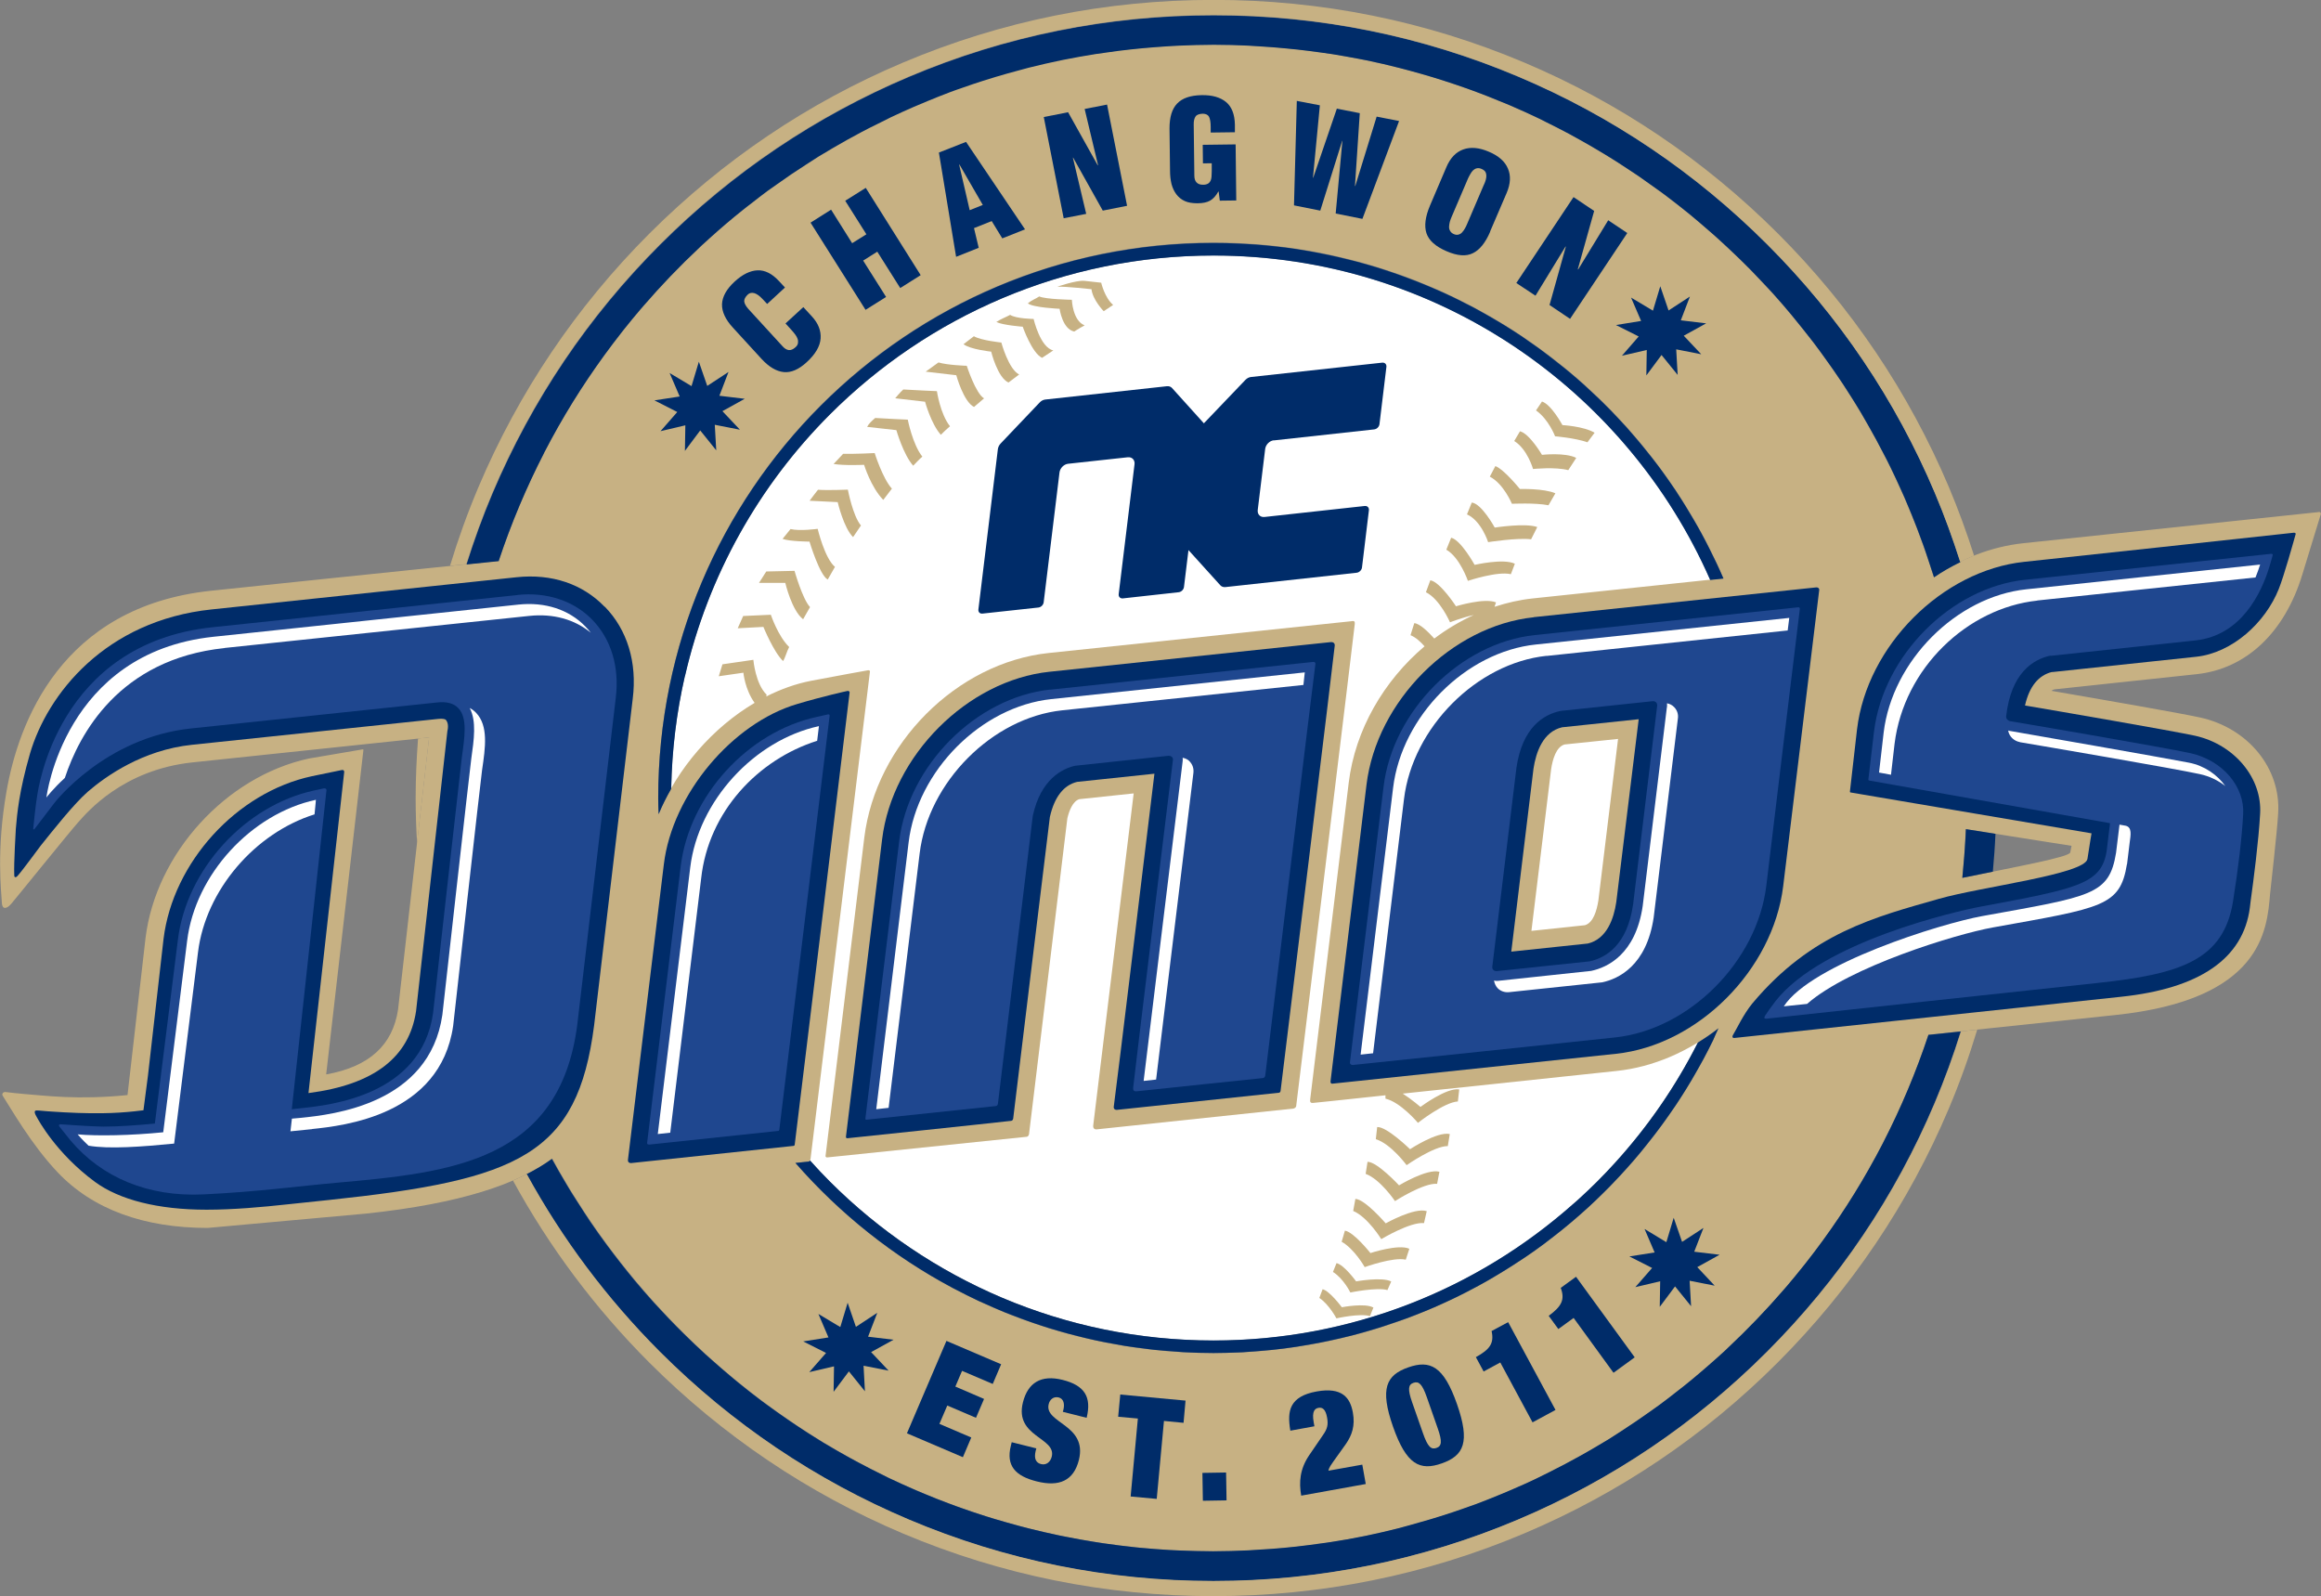 <?xml version="1.0" encoding="UTF-8"?><svg id="Layer_1" xmlns="http://www.w3.org/2000/svg" viewBox="0 0 221.52 152.32"><rect x="0" y="0" width="221.52" height="152.32" fill="#808080" stroke="none"/><defs><style>.cls-1{fill:#fff;}.cls-2{fill:#c7b183;}.cls-3{fill:#1f478f;}.cls-4{fill:#002c69;}</style></defs><path class="cls-1" d="m167.6,76.16c0,28.59-23.18,51.78-51.77,51.78s-51.78-23.18-51.78-51.78,23.18-51.78,51.78-51.78,51.77,23.18,51.77,51.78"/><path class="cls-2" d="m140.11,55.43s2.82-.94,4.09-.63l.38-1c-1.09-.53-3.84.11-3.84.11,0,0-1.31-2.38-2.24-2.59l-.46,1.14c1.3.75,2.06,2.98,2.06,2.98"/><path class="cls-2" d="m129.43,122.29s-1.15-1.59-1.87-1.74l-.34.84c1.01.63,1.66,1.96,1.66,1.96,0,0,2.54-.52,3.54-.23l.36-.82c-.86-.46-3.35-.01-3.35-.01"/><path class="cls-2" d="m134.58,109.68s-2.22-2.17-3.14-2.12l-.13,1.16c1.44.44,2.94,2.48,2.94,2.48,0,0,2.63-1.84,3.93-1.82l.19-1.15c-1.19-.27-3.8,1.45-3.8,1.45"/><path class="cls-2" d="m142.03,51.74s2.81-.44,4.1-.27l.59-1.17c-1.14-.41-4.06.05-4.06.05,0,0-1.24-2.28-2.19-2.39l-.46,1.13c1.37.61,2.02,2.65,2.02,2.65"/><path class="cls-2" d="m144.3,48.08s2.22-.11,3.49.14l.66-1.14c-1.1-.48-3.39-.41-3.39-.41,0,0-1.48-1.85-2.34-2.19l-.53,1.01c1.32.68,2.11,2.59,2.11,2.59"/><path class="cls-2" d="m146.32,44.76s2.12-.22,3.36.11l.76-1.17c-1.06-.54-3.27-.29-3.27-.29,0,0-1.18-2.02-2.1-2.25l-.55.93c1.26.77,1.8,2.68,1.8,2.68"/><path class="cls-2" d="m148.43,41.64s1.87.15,3.08.57l.68-.91c-1.02-.62-3.07-.73-3.07-.73,0,0-1.05-1.96-1.95-2.25l-.57.85c1.21.85,1.82,2.47,1.82,2.47"/><path class="cls-2" d="m128.06,124.75s-1.16-1.56-1.83-1.71l-.31.83c.94.63,1.63,1.95,1.63,1.95,0,0,2.26-.51,3.2-.21l.33-.82c-.79-.46-3.02-.03-3.02-.03"/><path class="cls-2" d="m130.79,119.58s-1.59-2.01-2.43-2.13l-.31,1.06c1.22.68,2.2,2.42,2.2,2.42,0,0,2.73-.99,3.92-.71l.34-1.04c-1.02-.48-3.72.41-3.72.41"/><path class="cls-2" d="m132.26,116.76s-1.98-2.31-2.9-2.34l-.21,1.15c1.39.58,2.68,2.69,2.68,2.69,0,0,2.78-1.67,4.08-1.53l.26-1.14c-1.15-.39-3.91,1.16-3.91,1.16"/><path class="cls-2" d="m133.53,113.13s-2.09-2.26-3.01-2.25l-.18,1.15c1.41.52,2.8,2.6,2.8,2.6,0,0,2.71-1.75,4.02-1.65l.22-1.15c-1.17-.33-3.86,1.3-3.86,1.3"/><path class="cls-2" d="m92.96,38.84l.96-.82c-.8-.46-1.65-3.11-1.65-3.11,0,0-1.86-.06-2.7-.32l-1.22.88,2.92.34s.68,2.52,1.69,3.03"/><path class="cls-2" d="m96.26,36.5l1.01-.76c-1.02-.51-1.7-3.05-1.7-3.05,0,0-1.91-.19-2.62-.6l-.99.76c.65.5,2.64.71,2.64.71,0,0,.61,2.5,1.66,2.95"/><path class="cls-2" d="m89.79,41.5c.26-.26.57-.56.88-.82-.93-1.16-1.25-3.35-1.25-3.35,0,0-2.17-.09-3.21-.16-.32.29-.77.84-.77.84l2.85.33s.57,2.1,1.5,3.15"/><path class="cls-2" d="m87.16,44.44c.26-.26.56-.6.87-.86-.93-1.16-1.39-3.53-1.39-3.53,0,0-2.08-.09-3.11-.16-.33.29-.61.53-.77.85l2.79.31s.67,2.35,1.61,3.4"/><path class="cls-2" d="m99.46,34.15l1.07-.71c-1.25-.26-1.88-3-1.88-3,0,0-1.68-.02-2.24-.39-.43.23-.88.39-1.32.68.64.31,2.52.45,2.52.45,0,0,.89,2.54,1.85,2.97"/><path class="cls-2" d="m85.13,46.64c-.88-.95-1.65-3.4-1.65-3.4,0,0-1.97.1-3.01.07l-.91.97c1.03.17,2.91.08,2.91.08,0,0,.64,2.12,1.83,3.35l.82-1.07Z"/><path class="cls-2" d="m102.53,31.64c.28-.2.99-.59.99-.59-1.15-.44-1.22-2.44-1.22-2.44,0,0-2.52-.04-3.11-.32-.36.24-.74.36-1.09.66.48.41,3.03.52,3.03.52,0,0,.26,1.93,1.39,2.17"/><path class="cls-2" d="m78.07,46.74c-.3.4-.52.65-.8,1.05l2.68.13s.57,2.46,1.47,3.34l.75-1.11c-.77-.9-1.25-3.42-1.25-3.42,0,0-1.94.08-2.85.01"/><path class="cls-2" d="m78.04,50.47s-1.7.24-2.59.02l-.76.94c.7.25,2.57.26,2.57.26,0,0,.97,3.22,1.74,3.62l.69-1.21c-.98-.81-1.65-3.63-1.65-3.63"/><path class="cls-2" d="m73.14,54.53l-.7,1.1h2.51s.61,2.63,1.7,3.47l.66-1.16c-.72-.77-1.48-3.46-1.48-3.46l-2.69.06Z"/><path class="cls-2" d="m70.93,58.79l-.52,1.17,2.45-.13s.98,2.41,1.88,3.26c.24-.4.36-.95.58-1.34-1.07-1.04-1.75-3.08-1.75-3.08l-2.64.12Z"/><path class="cls-2" d="m104.17,27.59c.12,1.04,1.17,2.11,1.17,2.11l.9-.6c-.81-.68-1.14-2.12-1.14-2.12l-1.63-.18c-.82-.05-2.55.56-2.55.56.81-.03,3.25.24,3.25.24"/><path class="cls-2" d="m221.3,48.87c-.26.03-28.17,2.97-28.17,2.97-3.07.32-6,1.49-8.57,3.24-9.01-29.41-36.37-50.81-68.74-50.81S57.08,24.92,47.6,53.53c-7.78.79-27.46,2.85-27.46,2.85-14.33,1.51-18.39,12.65-19.52,19.16-.98,5.58-.5,9.52-.44,10.63,0,.19.08.42.2.46.17.05.4-.03.69-.37.32-.36,5.66-6.98,6.45-7.85.79-.87,4.2-4.95,10.86-5.65l22.57-2.38c-.05.48-2.96,25.98-2.96,25.98-.51,3.36-2.72,5.44-6.86,6.18,0,0,3.55-30.87,3.55-30.92.02-.05,0-.12-.08-.1-.09.02-5.11.87-5.11.87-7.91,1.7-14.62,9.07-15.6,17.13l-1.72,14.99c-4.76.48-7.87.05-9.83-.1-.66-.05-1.28-.13-1.81-.19-.22-.03-.39.18-.27.36.81,1.25,2.73,4.65,5.22,7.28,3.36,3.56,8.26,5.33,14.34,5.33l15.13-1.37c9.04-.96,14.45-2.82,17.76-5.24,12.2,22.32,35.89,37.47,63.11,37.47,31.81,0,58.77-20.67,68.24-49.3,9.15-.96,17.84-1.88,17.84-1.88,13.94-1.47,14.47-8.04,14.76-11.57.03-.33.69-6.07.77-7.69.27-4.27-2.86-8.12-7.43-9.13-1.85-.41-9.38-1.72-14.21-2.55.12-.09.23-.13.29-.14l13.57-1.45c4.72-.5,8.4-3.96,10.09-9.52l1.76-5.75s.04-.24-.22-.21m-105.48,80.27c-15.92,0-30.19-7.03-39.9-18.15.58-.06,1.02-.11,1.24-.13.12-.01.2-.1.22-.27.45-3.69,5.66-46.41,5.67-46.5,0-.09-.1-.13-.19-.11-.08.01-2.84.51-5.41,1-1.47.28-2.91.8-4.3,1.5.02-.06.03-.12.04-.17-1.07-1.02-1.27-3.33-1.27-3.33l-2.95.43-.35,1.14,2.35-.34s.14,1.59,1.07,2.88c-3.98,2.35-7.37,6.22-9.16,10.59-.02-.51-.04-1.02-.04-1.53,0-29.27,23.72-52.98,52.99-52.99,21.82,0,40.56,13.2,48.68,32.04-8.25.87-18.19,1.92-18.19,1.92-1.25.13-2.47.41-3.66.8l.14-.42c-1.11-.46-3.82.37-3.82.37,0,0-1.52-2.34-2.45-2.48l-.42,1.14c1.34.66,2.3,2.87,2.3,2.87,0,0,1.12-.44,2.27-.7-1.33.61-2.59,1.36-3.77,2.25-.59-.65-1.37-1.42-1.91-1.47l-.36,1.15c.49.2.94.61,1.34,1.06-3.87,3.27-6.63,7.96-7.24,13.04,0,0-3.64,29.94-3.67,30.16-.02.22-.04.4.26.38.09,0,2.99-.31,6.92-.73v.32c1.45.34,3.1,2.31,3.1,2.31,0,0,2.5-1.97,3.81-2.04l.13-1.15c-1.2-.2-3.7,1.67-3.7,1.67,0,0-.82-.71-1.69-1.27,8.54-.9,20.39-2.16,20.39-2.16,3.54-.37,6.91-1.87,9.74-4.09-.21.43-.38.82-.52,1.16-8.59,17.67-26.71,29.85-47.68,29.85m38.62-58.62l-1.88,15.43c-.15.95-.48,2.13-1.29,2.36l-5.1.54,1.88-15.42c.14-.96.49-2.14,1.28-2.37l5.11-.53Zm43.28,10.21l-.12.63c-.09.46-5.2,1.37-10.31,2.43.16-1.54.27-3.09.33-4.65,5.24.83,10.09,1.59,10.09,1.59"/><path class="cls-2" d="m129.04,59.28c-.22.02-28.95,3.04-28.95,3.04-8.78.93-16.5,8.67-17.6,17.62,0,0-3.69,30.32-3.7,30.39,0,.07.06.14.16.13.08,0,17.02-1.76,19.04-1.97.13-.01.2-.15.22-.24.01-.09,3.66-30.15,3.66-30.15.17-.72.51-1.63,1.14-1.83l5.19-.55s-3.8,31.22-3.86,31.68c-.03.25.09.41.35.38,2.74-.29,18.66-1.97,18.74-1.98.08,0,.27-.1.28-.24.42-3.36,5.58-45.75,5.59-45.99.03-.25-.04-.33-.28-.3"/><path class="cls-4" d="m57.7,57.9c-2.09-2.16-5.02-3.17-8.41-2.81l-29.08,3.07c-10.15,1.06-15.69,8.08-17.35,13.77-1.03,3.56-1.23,5.73-1.35,7.18,0,0-.2,3.32-.15,4.35,0,.15,0,.21.08.25.05.02.12,0,.22-.1.54-.6,1.9-2.49,2.23-2.91,1.11-1.38,3.16-3.99,4.51-5.16,1.69-1.45,5.21-3.97,9.93-4.46l23.49-2.47c.42-.05.69.03.72.08.36.37.16,1.07.16,1.07l-2.99,26.73c-.65,4.39-3.98,7.02-10.27,7.83,0,0,3.4-30.51,3.41-30.63.01-.15-.07-.23-.23-.2-.16.03-2.86.59-2.86.59-7.18,1.54-13.25,8.22-14.15,15.51l-1.49,13.07-.43,3.3-.85.1c-1.72.18-3.91.31-8.27,0-.76-.05-1.14-.14-1.23-.03-.06.11-.03.25.19.62.09.16,1.81,3.41,5.54,6.15,2.32,1.7,5.99,2.65,10.64,2.65,2.55,0,5.25-.24,7.81-.52l3.9-.41c18.16-1.92,23.69-4.33,25.28-16.64l3.69-31.21c.43-3.45-.52-6.57-2.67-8.77"/><path class="cls-3" d="m49.38,56.79l-29.09,3.07c-14.83,1.56-16.66,15.57-16.75,16.14-.11.57-.35,2.83-.36,3-.03.16.03.23.16.06.13-.18,1.83-2.4,1.83-2.4.04-.06,4.84-6.28,13.07-7.14l23.49-2.48c.89-.1,1.58.08,2.02.55.88.92.6,2.75.33,4.68-.07.47-2.75,24.44-2.75,24.44-1.13,7.85-9.81,8.76-12.66,9.06l-.82.09s3.3-30.33,3.31-30.46c0-.13-.12-.18-.25-.16-.12.03-.93.2-.93.2-6.6,1.43-12.18,7.55-13,14.24l-2.2,17.55c-1.61.15-3.4.29-4.92.29-.92,0-3.81-.2-4.03-.22-.21-.02-.26.09-.14.24.13.15,1.04,1.3,1.04,1.3,3,3.56,7.44,5.4,12.68,5.15,5.23-.25,9.06-.79,12.81-1.12,10.9-.97,21.18-2.06,22.87-15.03l3.68-31.24c.36-2.95-.44-5.61-2.25-7.46-1.74-1.79-4.33-2.66-7.13-2.36"/><path class="cls-4" d="m195.87,64.14l13.73-1.46c3.45-.37,6.6-3.24,7.89-6.47.5-1.25,1.4-4.48,1.61-5.23.02-.1-.05-.14-.17-.14-.12.03-25.74,2.78-25.74,2.78-7.82.83-14.99,7.99-15.95,15.97,0,0-.67,5.89-.68,5.95,0,.06.02.09.06.09.03,0,23,3.9,23,3.9,0,0-.17.96-.39,2.44-.23,1.47-10.16,2.66-14.17,3.81-6.07,1.73-12.16,3.24-17.81,9.98-.86,1.04-1.52,2.49-1.87,3.05-.07.12-.03.27.15.25.19-.01,36.89-3.93,36.89-3.93,7.53-.79,11.68-3.65,12.31-8.5l.07-.59c.28-2.02.77-5.8.91-8.37.21-3.41-2.45-6.61-6.19-7.45-2.26-.49-13.02-2.34-16.25-2.89.41-1.81,1.29-2.89,2.58-3.2"/><path class="cls-3" d="m195.72,62.59l13.81-1.47c4.42-.47,6.31-4.58,7.05-6.98,0,0,.32-1.06.33-1.16.02-.1-.05-.14-.2-.12-.14.01-23.42,2.47-23.42,2.47-7.08.74-13.54,7.23-14.43,14.48,0,0-.53,4.53-.54,4.58,0,.05.02.09.07.1.05,0,22.99,4.07,22.99,4.07,0,.14-.03.33-.05.45l-.27,2.23c-.51,3.13-2.75,3.56-12.05,5.29-2.19.41-15.07,3.32-19.55,9.01-.48.63-.82,1.11-1,1.4-.12.2-.07.29.13.28,2.39-.27,28.04-3.03,31.52-3.4,8.1-.85,12.11-2.23,13.01-7.78.51-3.2.84-6,.97-8.32.16-2.66-1.98-5.15-4.99-5.83-2.59-.57-17.1-3.05-17.24-3.06-.13-.02-.41-.17-.39-.46.46-4.11,2.53-5.43,4.22-5.8"/><path class="cls-1" d="m194.43,57.31l20.84-2.2c.18-.44.33-.87.44-1.23l-22.31,2.36c-6.69.7-12.8,6.84-13.62,13.67l-.44,3.82,1.14.21.34-2.95c.89-7.22,6.94-12.96,13.62-13.67"/><path class="cls-1" d="m192.77,70.83c1.51.25,14.79,2.52,17.19,3.05.93.2,1.76.61,2.43,1.14-.76-1.07-1.98-1.94-3.46-2.23-2.53-.49-15.69-2.79-17.2-3.05-.03,0-.06-.01-.07-.02.1.59.59,1.01,1.11,1.1"/><path class="cls-1" d="m203.01,82.47l.25-2.06c.09-.69.26-1.48-.41-1.61l-.56-.1c-.02.21-.33,2.69-.33,2.69-.66,4.05-2.33,4.15-12.78,6.04-4,.73-16.31,4.57-18.93,8.61.75-.08,1.49-.15,2.22-.23,4.03-3.54,14.18-6.66,17.75-7.3,10.46-1.88,12.12-2,12.78-6.04"/><path class="cls-4" d="m76.08,67.19c-6.17,1.82-11.91,8.59-12.72,15.29,0,0-3.41,27.99-3.43,28.23,0,.24.15.29.3.29.14-.02,14.19-1.5,15.51-1.64.06-.01.1-.05.11-.12.31-2.47,5.24-43.06,5.24-43.16,0-.07-.08-.17-.2-.14-.11.02-2.36.52-4.81,1.25"/><path class="cls-3" d="m77.96,68.42c-6.59,1.42-12.17,7.54-12.99,14.24,0,0-3.18,26.19-3.2,26.34-.04.16.01.25.25.23.22-.03,11.15-1.19,12.26-1.3.06-.01.09-.05.1-.11.27-2.17,4.8-39.43,4.8-39.51.02-.08-.04-.15-.15-.13-.1.03-1.08.24-1.08.24"/><path class="cls-1" d="m77.99,70.71l.17-1.41c-6.18,1.34-11.51,7.15-12.28,13.47l-3.1,25.46,1.19-.13,2.95-24.27c.7-6.38,5.43-11.35,11.07-13.13"/><path class="cls-4" d="m100.16,64.11c-7.83.83-14.99,8-15.97,15.99,0,0-3.44,28.29-3.45,28.37-.01.1.03.17.14.16.11-.01,13.93-1.46,15.62-1.66.12,0,.18-.12.2-.21,0-.08,3.5-28.78,3.5-28.78.43-1.92,1.32-3.05,2.6-3.36l7.38-.78s-3.8,31.43-3.87,31.7c-.06.26.07.4.31.38,2.34-.25,15.33-1.62,15.42-1.63.09,0,.17-.07.18-.18.36-2.85,5.17-42.25,5.17-42.5.02-.27-.21-.35-.38-.33-.17.02-26.84,2.83-26.84,2.83"/><path class="cls-3" d="m100.24,65.81c-7.07.75-13.54,7.24-14.42,14.47,0,0-3.2,26.29-3.22,26.42-.01.12,0,.17.11.16.11-.01,10.84-1.15,12.32-1.3.12-.01.19-.1.21-.2,0-.06,3.33-27.5,3.33-27.5.77-3.53,2.85-4.51,4.04-4.78l8.91-.95c.09,0,.21,0,.33.11.09.09.12.21.09.34,0,0-3.79,31.01-3.79,31.24-.02.23.08.36.34.33,2.1-.22,11.93-1.26,12.03-1.26.17-.01.23-.17.24-.26.3-2.45,4.75-39.18,4.79-39.29,0-.11-.09-.17-.19-.17-.11.01-25.14,2.65-25.14,2.65"/><path class="cls-1" d="m101.38,67.79l23.02-2.42.13-1.2-24.19,2.55c-6.69.71-12.79,6.83-13.62,13.67l-3.09,25.47,1.18-.13,2.96-24.26c.82-6.83,6.93-12.97,13.61-13.68"/><path class="cls-1" d="m113.56,72.68c-.17-.19-.43-.32-.69-.36.02.12.02.24,0,.36l-3.72,30.48,1.19-.13,3.56-29.26c.05-.42-.08-.81-.35-1.09"/><path class="cls-1" d="m16.62,109.14l2.28-18.27c.73-5.93,5.45-11.38,11.12-13.15.1-.95.13-1.39.13-1.39-6.18,1.33-11.52,7.14-12.29,13.46l-2.28,18.27c-3.07.31-6.31.37-8.17.2.38.46.98,1.02,1.04,1.08,1.94.34,5.11.1,8.17-.2"/><path class="cls-1" d="m21.43,61.84l29.09-3.06c2.28-.24,4.33.33,5.87,1.61-.16-.21-.34-.42-.53-.61-1.57-1.61-3.84-2.35-6.38-2.08l-29.1,3.07c-14.28,1.51-15.95,15.34-15.95,15.34,0,0,.6-.8,1.76-1.87,1.37-4.16,5.17-11.33,15.23-12.39"/><path class="cls-1" d="m29.79,107.75c2.95-.31,12.22-1.28,13.46-9.84,0,0,2.68-23.97,2.76-24.42.32-2.16.61-4.21-.56-5.45-.18-.19-.39-.35-.62-.47.66,1.25.41,3,.15,4.84-.08.46-2.76,24.44-2.76,24.44-1.23,8.55-10.5,9.52-13.47,9.83l-.89.08-.14,1.21,2.08-.21Z"/><path class="cls-4" d="m146.38,58.91c-7.83.82-14.99,7.99-15.96,15.99,0,0-3.42,28.16-3.43,28.29-.02.12.03.26.2.23.17-.02,27.05-2.85,27.05-2.85,7.81-.83,14.97-8,15.95-15.99,0,0,3.42-28.11,3.44-28.28.01-.18-.16-.26-.3-.24-.16.01-26.95,2.84-26.95,2.84m5.15,31.15l-7.29.77,2.12-17.47c.24-1.56.9-3.51,2.73-3.94l7.31-.77-2.14,17.45c-.23,1.57-.9,3.53-2.72,3.96"/><path class="cls-3" d="m171.6,57.96c-.09.01-25.13,2.65-25.13,2.65-7.07.75-13.55,7.24-14.42,14.47,0,0-3.2,26.19-3.21,26.32-.02.14.14.25.26.24.12,0,25.04-2.63,25.04-2.63,7.08-.75,13.56-7.24,14.44-14.48,0,0,3.17-26.3,3.2-26.42.01-.12-.09-.17-.19-.15m-15.7,28.24l-.03.14c-.55,3.82-2.55,5.06-4.15,5.41l-8.85.93c-.09.01-.21,0-.33-.11-.09-.08-.12-.2-.1-.34l2.3-18.95c.56-3.86,2.59-5.08,4.16-5.42l.12-.02,8.72-.92c.13-.01.25.03.33.11.08.09.12.21.1.35l-2.28,18.82Z"/><path class="cls-1" d="m159.09,67.49l-2.31,18.99c-.68,4.61-3.37,5.85-4.92,6.18l-8.9.95c-.12.01-.25,0-.37-.03.05.27.16.53.35.73.27.28.67.42,1.08.38l8.9-.94c1.54-.33,4.23-1.58,4.91-6.19l2.31-18.99c.06-.4-.07-.8-.36-1.09-.18-.19-.42-.31-.68-.36,0,.12.02.25,0,.37"/><path class="cls-1" d="m147.61,62.6l23.01-2.43.15-1.2-24.19,2.54c-6.69.7-12.79,6.83-13.62,13.68l-3.1,25.46,1.19-.13,2.95-24.26c.83-6.83,6.94-12.97,13.61-13.67"/><path class="cls-4" d="m190.46,79.58c-.91-.14-1.86-.29-2.83-.45h0c-.02.59-.06,1.17-.1,1.75-.03.55-.08,1.1-.13,1.64-.04.42-.07.84-.11,1.26.98-.2,1.96-.4,2.91-.59.11-1.2.2-2.4.25-3.61"/><path class="cls-4" d="m47.6,53.53c1.18-3.56,2.63-6.99,4.32-10.28.01-.03.03-.06.04-.09.42-.8.85-1.61,1.3-2.4,0-.02.02-.04.03-.05,1.78-3.14,3.8-6.13,6.02-8.96.09-.11.17-.22.26-.33.5-.63,1.02-1.26,1.54-1.87.1-.12.21-.25.32-.37,1.68-1.94,3.45-3.79,5.32-5.54.08-.08.16-.15.24-.23.52-.49,1.06-.95,1.59-1.43.24-.21.48-.42.73-.63.51-.43,1.02-.86,1.54-1.27.28-.23.57-.45.86-.67.51-.4,1.02-.8,1.55-1.19.28-.2.57-.4.85-.6.92-.66,1.86-1.3,2.82-1.91.39-.25.78-.51,1.18-.76.47-.29.94-.56,1.41-.84.44-.26.89-.51,1.33-.76.46-.26.92-.51,1.38-.75.5-.26.99-.52,1.5-.76.43-.22.86-.44,1.3-.65.71-.34,1.43-.66,2.16-.98.44-.19.89-.38,1.33-.56.73-.3,1.47-.6,2.22-.88.39-.15.79-.28,1.19-.42.63-.22,1.26-.44,1.9-.64.41-.13.82-.26,1.23-.38.67-.2,1.34-.39,2.02-.57.37-.1.74-.2,1.11-.3,1.01-.25,2.02-.49,3.05-.7.1-.02.2-.04.3-.06,1-.2,2.01-.38,3.02-.54.36-.05.71-.1,1.07-.15.75-.11,1.5-.21,2.26-.29.39-.04.78-.08,1.18-.12.77-.07,1.55-.13,2.33-.18.35-.02.7-.05,1.05-.06,1.12-.05,2.25-.09,3.38-.09s2.28.03,3.4.09c.36.02.71.04,1.07.07.78.05,1.55.1,2.32.18.4.04.8.08,1.21.12.74.08,1.48.18,2.21.28.38.05.76.11,1.14.16.85.14,1.69.29,2.53.45.24.05.49.09.73.14,1.07.22,2.13.47,3.18.74.29.07.58.16.87.23.77.21,1.52.42,2.28.65.38.12.76.24,1.14.36.67.21,1.33.44,1.99.67.38.14.77.27,1.15.42.68.25,1.35.52,2.02.8.33.14.66.26.99.4.97.41,1.92.85,2.87,1.3.21.1.4.21.61.31.75.37,1.5.75,2.23,1.14.36.19.72.4,1.08.6.57.32,1.14.64,1.7.98.38.23.76.46,1.14.69.54.33,1.07.68,1.6,1.03.37.24.73.48,1.09.72.59.41,1.18.83,1.76,1.25.28.2.56.39.83.6.8.6,1.58,1.22,2.36,1.85.35.29.68.58,1.03.87.46.39.91.78,1.36,1.18.37.33.73.67,1.09,1,.41.38.81.76,1.21,1.15.36.35.72.71,1.08,1.07.39.4.78.81,1.16,1.22.34.36.68.71,1.01,1.08.58.65,1.15,1.3,1.7,1.97.39.47.76.94,1.14,1.41.34.42.67.84,1,1.27.33.43.65.88.97,1.32.29.4.58.81.87,1.22.32.46.63.92.94,1.38.27.41.53.82.79,1.23.3.48.6.95.89,1.44.25.42.49.84.73,1.27.52.9,1.01,1.82,1.49,2.75.22.42.44.83.64,1.26.26.52.5,1.06.75,1.59.19.43.39.85.58,1.28.23.54.46,1.08.68,1.63.18.43.35.87.52,1.31.21.56.42,1.11.62,1.67.16.44.3.89.45,1.33.19.56.38,1.13.56,1.7.8-.55,1.65-1.03,2.51-1.45-.7-2.21-1.49-4.4-2.4-6.55-3.76-8.9-9.15-16.89-16.01-23.75-6.86-6.86-14.85-12.26-23.75-16.01-9.22-3.9-19.01-5.87-29.09-5.87s-19.87,1.97-29.08,5.87c-8.89,3.76-16.89,9.15-23.75,16.01-6.86,6.86-12.24,14.85-16.01,23.75-.94,2.22-1.76,4.49-2.48,6.77,1.16-.12,2.21-.23,3.1-.32"/><path class="cls-4" d="m184.06,98.74h0c-1.18,3.55-2.62,6.98-4.31,10.27-.02.04-.04.08-.06.12-.41.8-.84,1.59-1.29,2.38-.01.02-.02.04-.03.06-1.78,3.14-3.79,6.13-6.01,8.95-.09.12-.18.23-.28.35-.5.63-1.01,1.25-1.53,1.86-.11.13-.22.25-.33.38-1.66,1.92-3.42,3.75-5.27,5.49-.1.1-.2.19-.3.29-.52.48-1.05.95-1.58,1.41-.25.22-.49.43-.74.64-.5.43-1.01.85-1.53,1.27-.29.23-.58.46-.87.68-.51.4-1.02.8-1.54,1.18-.29.21-.58.41-.87.62-.91.65-1.84,1.28-2.78,1.89-.4.26-.81.53-1.21.78-.46.28-.93.56-1.4.83-.45.26-.89.52-1.35.77-.46.25-.92.51-1.38.75-.5.26-1,.52-1.5.77-.43.22-.86.43-1.29.64-.73.35-1.47.68-2.22,1-.42.19-.85.36-1.28.54-.73.3-1.47.6-2.22.88-.39.14-.79.28-1.19.42-.63.22-1.26.44-1.9.64-.41.13-.82.26-1.23.38-.67.2-1.35.39-2.03.58-.37.1-.73.2-1.1.3-1.01.26-2.04.49-3.07.71-.1.02-.2.04-.31.06-.99.2-1.99.38-3,.53-.35.06-.71.1-1.07.15-.75.11-1.5.2-2.26.29-.39.04-.78.08-1.18.12-.77.07-1.55.13-2.32.17-.35.02-.71.05-1.06.07-1.12.05-2.25.09-3.39.09s-2.2-.04-3.29-.08c-.29-.01-.57-.03-.86-.04-.97-.06-1.93-.13-2.88-.22-.13-.01-.26-.02-.39-.04-1.07-.11-2.12-.25-3.17-.4-.27-.04-.55-.09-.82-.13-.88-.14-1.75-.3-2.61-.47-.2-.04-.4-.08-.61-.12-1.02-.21-2.03-.45-3.04-.7-.25-.06-.51-.13-.76-.2-.82-.22-1.63-.45-2.44-.69-.24-.07-.48-.14-.72-.22-.98-.31-1.94-.63-2.9-.98-.22-.08-.45-.17-.67-.25-.78-.29-1.55-.59-2.31-.91-.26-.11-.53-.22-.79-.33-.93-.4-1.84-.81-2.75-1.24-.19-.09-.37-.18-.55-.28-.75-.36-1.49-.75-2.23-1.14-.27-.14-.54-.29-.82-.44-.87-.48-1.73-.97-2.58-1.48-.13-.08-.25-.16-.37-.23-.75-.46-1.48-.93-2.21-1.42-.27-.18-.54-.37-.81-.55-.69-.47-1.38-.96-2.06-1.46-.15-.11-.3-.21-.44-.32-.77-.58-1.53-1.18-2.28-1.79-.26-.22-.53-.44-.78-.65-.58-.49-1.15-.98-1.71-1.48-.2-.18-.41-.36-.61-.54-.7-.64-1.39-1.3-2.07-1.97-.25-.24-.48-.49-.73-.73-.5-.51-.99-1.02-1.47-1.54-.22-.24-.44-.47-.66-.71-.63-.7-1.25-1.41-1.85-2.13-.22-.26-.43-.53-.65-.8-.44-.54-.86-1.08-1.28-1.63-.22-.29-.44-.57-.65-.86-.56-.75-1.1-1.51-1.63-2.29-.18-.27-.36-.55-.54-.82-.38-.58-.76-1.17-1.13-1.76-.2-.32-.4-.64-.59-.97-.48-.81-.96-1.62-1.4-2.44-.71.52-1.52,1.01-2.43,1.47,3.4,6.2,7.65,11.88,12.71,16.95,6.86,6.86,14.86,12.25,23.75,16.01,9.22,3.9,19,5.87,29.08,5.87s19.87-1.97,29.09-5.87c8.9-3.76,16.89-9.15,23.75-16.01,6.86-6.87,12.25-14.86,16.01-23.75.95-2.24,1.78-4.52,2.5-6.83-1.02.11-2.06.22-3.1.33"/><path class="cls-4" d="m73.21,29l-.43-.46c-.28-.3-.54-.49-.78-.56-.25-.07-.45-.03-.62.12-.25.24-.36.45-.35.66.02.21.15.44.38.71l3.29,3.59c.19.21.39.33.59.35.2.02.41-.07.62-.26.14-.12.22-.25.25-.4.02-.15.01-.29-.04-.42-.05-.14-.12-.27-.22-.4-.1-.13-.2-.26-.32-.39l-.61-.67,1.7-1.56.82.89c.61.66.88,1.36.83,2.1-.05.75-.5,1.51-1.33,2.27-.76.7-1.49,1.01-2.19.94-.7-.07-1.41-.49-2.11-1.25l-2.73-2.98c-.72-.78-1.07-1.53-1.05-2.25.03-.72.43-1.44,1.2-2.15.75-.69,1.48-1.05,2.19-1.08.71-.03,1.4.32,2.06,1.04l.56.6-1.7,1.57Z"/><polygon class="cls-4" points="82.61 29.57 77.36 21.25 79.32 20.01 81.33 23.21 82.69 22.36 80.67 19.16 82.63 17.93 87.87 26.26 85.92 27.49 83.73 24.02 82.38 24.87 84.57 28.34 82.61 29.57"/><path class="cls-4" d="m91.25,24.5l-1.64-9.94,2.59-1.02,5.63,8.35-2.17.86-1.01-1.65-1.69.67.45,1.88-2.16.86Zm.31-8.8h-.02s1.01,4.36,1.01,4.36l1.25-.5-2.23-3.86Z"/><polygon class="cls-4" points="102.42 15.04 102.4 15.06 103.67 20.41 101.52 20.83 99.62 11.17 101.94 10.71 104.76 15.76 104.8 15.76 103.52 10.4 105.66 9.98 107.57 19.64 105.25 20.1 102.42 15.04"/><path class="cls-4" d="m116.42,19.15l-.11-.87h-.03c-.23.41-.49.7-.79.87-.29.16-.69.25-1.2.25-.47,0-.88-.06-1.21-.21-.33-.15-.6-.37-.81-.65-.21-.28-.36-.61-.46-.98-.09-.38-.14-.79-.14-1.26l-.05-4.04c0-1.07.23-1.86.73-2.38.5-.52,1.27-.78,2.33-.8,1.02-.02,1.79.21,2.34.66.54.45.82,1.17.84,2.15v.73s-2.31.03-2.31.03v-.54c0-.45-.06-.77-.16-.97-.1-.18-.29-.28-.58-.29-.34.01-.58.09-.7.26-.12.17-.19.43-.18.78l.06,4.87c0,.29.07.5.21.65.14.15.36.23.65.22.18,0,.33-.04.45-.11.11-.07.19-.17.24-.27.05-.12.08-.25.09-.38,0-.14.02-.31.02-.51v-.78s-.84.01-.84.01l-.02-1.77,3.14-.04.06,5.35-1.58.02Z"/><polygon class="cls-4" points="129.32 17.75 129.35 17.75 131.39 11.13 133.53 11.55 130.03 20.89 127.48 20.38 128.12 13.45 128.1 13.44 126.01 20.1 123.5 19.6 123.77 9.63 125.97 10.05 125.31 16.98 125.34 16.95 127.59 10.37 129.78 10.8 129.32 17.75"/><path class="cls-4" d="m142.23,22.1c-.45,1.06-1.01,1.75-1.65,2.06-.65.33-1.5.26-2.53-.19-1.04-.45-1.68-1.02-1.91-1.72-.22-.69-.11-1.57.34-2.63l1.57-3.68c.37-.87.91-1.43,1.61-1.68.7-.25,1.51-.18,2.44.22.93.39,1.54.93,1.82,1.61.29.67.25,1.45-.12,2.32l-1.58,3.68Zm-.61-4.45c.08-.17.14-.33.18-.47.04-.14.06-.28.06-.41s-.03-.26-.1-.38c-.08-.11-.19-.2-.36-.27-.16-.07-.31-.09-.44-.06-.14.03-.25.09-.35.18-.1.1-.19.21-.26.34-.08.13-.15.27-.23.43l-1.59,3.72c-.06.15-.12.3-.16.45-.04.16-.06.31-.07.46,0,.15.03.29.11.41.07.13.19.22.34.29.16.07.32.09.45.05.14-.04.26-.11.35-.22.1-.11.19-.23.26-.36.08-.13.15-.28.22-.45l1.59-3.72Z"/><polygon class="cls-4" points="149.45 23.53 149.41 23.54 146.55 28.22 144.72 27.01 150.18 18.81 152.15 20.13 150.59 25.69 150.62 25.72 153.49 21.02 155.31 22.24 149.85 30.43 147.89 29.11 149.45 23.53"/><polygon class="cls-4" points="66.7 34.52 67.5 36.83 69.53 35.5 68.66 37.77 71.08 38.06 68.95 39.24 70.62 41.01 68.22 40.54 68.36 42.98 66.83 41.08 65.37 43.03 65.41 40.59 63.04 41.15 64.64 39.32 62.46 38.21 64.87 37.84 63.91 35.6 66 36.85 66.7 34.52"/><polygon class="cls-4" points="158.46 27.32 159.25 29.63 161.29 28.3 160.42 30.57 162.84 30.86 160.7 32.04 162.37 33.81 159.98 33.34 160.12 35.78 158.58 33.88 157.13 35.83 157.17 33.4 154.8 33.95 156.4 32.11 154.23 31.02 156.63 30.63 155.67 28.4 157.76 29.65 158.46 27.32"/><polygon class="cls-4" points="83.14 129.04 85.28 127.86 82.85 127.57 83.73 125.29 81.69 126.63 80.9 124.33 80.2 126.65 78.11 125.4 79.07 127.64 76.66 128.02 78.84 129.12 77.24 130.95 79.6 130.4 79.56 132.83 81.02 130.88 82.55 132.78 82.42 130.34 84.81 130.81 83.14 129.04"/><polygon class="cls-4" points="161.7 119.46 162.58 117.19 160.54 118.52 159.74 116.22 159.04 118.55 156.96 117.29 157.92 119.53 155.51 119.91 157.68 121.01 156.08 122.84 158.45 122.28 158.41 124.72 159.87 122.77 161.4 124.66 161.26 122.23 163.65 122.7 161.99 120.93 164.12 119.75 161.7 119.46"/><polygon class="cls-4" points="90.33 127.97 95.55 130.2 94.75 132.08 91.82 130.83 91.18 132.33 93.92 133.51 93.15 135.31 90.41 134.14 89.66 135.89 92.7 137.19 91.9 139.07 86.56 136.79 90.33 127.97"/><path class="cls-4" d="m101.43,134.77l.06-.22c.14-.55.03-1.06-.44-1.18-.52-.13-.86.22-.96.63-.46,1.84,3.73,1.93,2.88,5.34-.5,1.98-1.88,2.58-4.02,2.04-2.01-.5-2.96-1.47-2.47-3.41l.08-.33,2.35.59-.06.22c-.2.8.06,1.17.52,1.28.49.12.88-.2,1.01-.71.46-1.84-3.58-1.88-2.75-5.18.47-1.88,1.73-2.66,3.78-2.15,2.11.53,2.79,1.63,2.3,3.62l-2.27-.57Z"/><polygon class="cls-4" points="108.6 135.38 106.72 135.21 106.92 133.09 113.15 133.67 112.96 135.79 111.09 135.61 110.4 143.05 107.91 142.82 108.6 135.38"/><rect class="cls-4" x="114.77" y="140.56" width="2.26" height="2.66" transform="translate(-2.3 1.91) rotate(-.94)"/><path class="cls-4" d="m123.15,136.53c-.16-.97-.18-1.77.17-2.41.35-.63,1.06-1.09,2.33-1.32,2.46-.45,3.22.61,3.47,2.01.23,1.27-.09,2.16-.66,2.99l-1.2,1.68c-.17.25-.43.58-.47.88l3.23-.58.33,1.85-6.16,1.11c-.23-1.29-.12-2.55.75-3.84l1.34-1.96c.39-.56.51-.95.38-1.65-.14-.79-.44-1-.82-.93-.34.06-.65.31-.46,1.37l.07.39-2.3.42Z"/><path class="cls-4" d="m134.4,130.5c2.1-.74,3.39-.12,4.66,3.51,1.27,3.63.65,4.91-1.45,5.65-2.1.74-3.39.12-4.66-3.51-1.27-3.63-.65-4.91,1.45-5.65m1.42,6.31c.45,1.28.77,1.55,1.27,1.38.5-.17.58-.59.13-1.87l-1.04-2.97c-.45-1.28-.77-1.55-1.27-1.38-.5.17-.58.59-.13,1.87l1.04,2.97Z"/><path class="cls-4" d="m146.26,135.73l-3.07-5.7-1.59.86-.74-1.37c1.34-.74,1.76-1.32,1.5-2.49l1.58-.85,4.52,8.38-2.2,1.19Z"/><path class="cls-4" d="m154,131.02l-3.81-5.24-1.46,1.06-.92-1.26c1.23-.91,1.57-1.54,1.15-2.67l1.46-1.06,5.6,7.69-2.02,1.47Z"/><path class="cls-4" d="m164.02,98.14c-.63.5-1.3.95-1.98,1.37-2.1,4.16-4.75,7.99-7.85,11.41-.57.63-1.16,1.25-1.76,1.85-.53.53-1.08,1.05-1.64,1.56-.06.05-.11.1-.16.15-.17.16-.35.3-.53.46-9.13,8.08-21.13,12.99-34.28,12.99h0c-14.3,0-27.24-5.8-36.61-15.16-.65-.65-1.28-1.32-1.89-2.01-.04.06-.09.1-.16.1-.23.02-.66.07-1.24.13,0,0,0,0,0,0,4.24,4.85,9.34,8.92,15.07,11.96.07.03.14.07.22.11.72.38,1.44.74,2.18,1.09.17.08.35.15.52.23.64.29,1.28.57,1.93.84.24.1.48.19.72.28.6.23,1.2.46,1.81.67.28.1.56.19.85.29.57.19,1.15.37,1.74.54.31.09.63.18.95.27.56.15,1.13.29,1.7.43.34.08.67.16,1.01.23.56.12,1.13.23,1.7.33.35.06.7.13,1.05.19.58.09,1.17.17,1.75.24.35.04.69.1,1.03.13.63.07,1.27.11,1.91.16.3.02.6.05.91.07.95.05,1.9.08,2.85.08.82,0,1.63-.03,2.44-.06.23,0,.45-.02.68-.04.64-.04,1.27-.09,1.91-.15.18-.02.37-.03.55-.05.79-.08,1.57-.18,2.34-.3.18-.03.35-.06.53-.09.62-.1,1.23-.21,1.84-.33.23-.05.45-.09.68-.14.71-.15,1.42-.31,2.13-.49.05-.01.11-.02.16-.04.75-.19,1.48-.41,2.22-.63.22-.07.44-.14.67-.21.56-.18,1.11-.37,1.66-.56.2-.07.4-.14.59-.21.7-.26,1.4-.53,2.09-.82.18-.08.36-.16.54-.23.53-.23,1.05-.47,1.57-.71.23-.11.46-.22.69-.33.56-.28,1.12-.56,1.67-.86.12-.06.24-.12.36-.19.64-.35,1.27-.71,1.89-1.09.22-.14.45-.28.67-.41.44-.27.88-.56,1.31-.84.21-.14.43-.28.64-.42.59-.4,1.17-.81,1.73-1.23.19-.14.38-.29.57-.44.41-.31.81-.63,1.21-.95.23-.18.46-.37.68-.56.4-.34.8-.68,1.19-1.03.19-.17.38-.34.57-.51.49-.45.96-.9,1.43-1.37.22-.22.43-.43.65-.65.32-.33.63-.66.94-.99.21-.23.42-.45.62-.68.46-.5.9-1.02,1.33-1.54.18-.22.36-.44.54-.67.29-.36.57-.72.85-1.08.2-.26.4-.53.6-.8.27-.37.54-.74.8-1.12.2-.28.39-.56.59-.85.34-.51.67-1.03,1-1.56.17-.29.35-.57.52-.86.21-.36.42-.73.63-1.1.16-.29.33-.59.49-.88.3-.56.59-1.13.87-1.7.02-.04.03-.07.05-.1.14-.33.31-.72.52-1.16"/><path class="cls-4" d="m65.38,64.52c2.21-9.62,7.08-18.22,13.83-24.97,4.69-4.69,10.27-8.47,16.46-11.09,6.2-2.62,13.01-4.07,20.15-4.07,21.19,0,39.39,12.73,47.4,30.96.43-.04.85-.09,1.27-.13-.43-1-.89-1.97-1.38-2.93-.14-.26-.27-.53-.41-.8-.21-.39-.41-.78-.63-1.16-.15-.26-.3-.52-.45-.78-.49-.83-.99-1.66-1.52-2.46-.06-.09-.11-.18-.17-.27-.24-.36-.49-.71-.73-1.06-.18-.26-.36-.51-.55-.77-.25-.34-.5-.68-.76-1.01-.2-.26-.4-.52-.61-.77-.35-.45-.72-.89-1.09-1.33-.31-.37-.63-.74-.95-1.1-.26-.29-.53-.57-.8-.86-.25-.26-.49-.52-.74-.78-.27-.28-.54-.55-.82-.82-.28-.27-.56-.54-.85-.8-.27-.25-.54-.51-.81-.76-.49-.44-.98-.87-1.49-1.29-.26-.22-.53-.43-.8-.64-.32-.26-.65-.52-.99-.78-.27-.21-.55-.41-.82-.62-.38-.28-.77-.55-1.16-.82-.23-.16-.45-.32-.68-.48-.58-.39-1.18-.77-1.78-1.14-.25-.15-.51-.3-.76-.45-.41-.25-.83-.48-1.24-.71-.26-.15-.53-.29-.79-.44-.5-.26-1-.52-1.51-.77-.18-.09-.35-.18-.53-.26-.66-.32-1.34-.62-2.02-.91-.24-.1-.48-.2-.72-.3-.49-.2-.98-.4-1.48-.58-.25-.09-.5-.19-.75-.28-.62-.22-1.24-.43-1.86-.63-.11-.04-.23-.08-.34-.11-.73-.23-1.47-.43-2.22-.63-.23-.06-.46-.12-.69-.17-.55-.14-1.11-.27-1.67-.39-.24-.05-.48-.1-.73-.15-.72-.15-1.45-.28-2.18-.39-.05,0-.11-.02-.16-.03-.78-.12-1.58-.22-2.37-.3-.23-.03-.47-.04-.7-.07-.6-.06-1.2-.1-1.8-.13-.24-.02-.48-.03-.72-.04-.81-.04-1.63-.06-2.45-.06-29.26,0-52.99,23.72-52.99,52.99,0,.51.02,1.02.04,1.53.34-.83.75-1.64,1.2-2.42.07-3.69.51-7.28,1.3-10.74"/><path class="cls-2" d="m44.5,53.85c.72-2.29,1.54-4.55,2.48-6.78,3.77-8.9,9.15-16.89,16.01-23.75,6.86-6.86,14.86-12.25,23.75-16.01,9.22-3.9,19-5.87,29.08-5.87s19.87,1.97,29.09,5.87c8.9,3.76,16.89,9.15,23.75,16.01,6.86,6.86,12.25,14.85,16.01,23.75.91,2.15,1.7,4.34,2.41,6.55.44-.21.88-.4,1.33-.59-.7-2.2-1.5-4.39-2.4-6.53-3.84-9.07-9.33-17.22-16.32-24.21-7-6.99-15.14-12.49-24.21-16.32-9.39-3.97-19.37-5.98-29.65-5.98s-20.25,2.01-29.64,5.98c-9.07,3.83-17.21,9.33-24.21,16.32-6.99,6.99-12.48,15.14-16.32,24.21-1.04,2.46-1.94,4.96-2.71,7.5.54-.06,1.06-.11,1.56-.16"/><path class="cls-2" d="m39.8,80.53c.61-5.31,1.14-9.96,1.16-10.16l-1.06.11c-.14,1.88-.23,3.77-.23,5.68,0,1.46.05,2.92.14,4.38"/><path class="cls-2" d="m187.17,98.42c-.72,2.3-1.55,4.58-2.5,6.83-3.76,8.9-9.15,16.89-16.01,23.75-6.86,6.86-14.85,12.25-23.75,16.01-9.22,3.9-19.01,5.87-29.09,5.87s-19.87-1.97-29.08-5.87c-8.89-3.76-16.89-9.15-23.75-16.01-5.06-5.07-9.31-10.75-12.71-16.95,0,0,0,0,0,0-.42.21-.86.42-1.32.62,3.47,6.35,7.82,12.17,13,17.36,7,6.99,15.14,12.48,24.21,16.32,9.4,3.97,19.37,5.98,29.64,5.98s20.26-2.01,29.65-5.98c9.07-3.83,17.21-9.32,24.21-16.32,6.99-7,12.48-15.14,16.32-24.21,1.05-2.48,1.95-5,2.72-7.55-.51.05-1.03.11-1.56.16"/><path class="cls-4" d="m121.58,42.03l9.58-1.05c.25-.03.47-.25.5-.5l.66-5.46c.03-.25-.14-.43-.39-.41l-12.53,1.37c-.19.02-.39.12-.54.28l-3.96,4.14-3.04-3.37c-.12-.13-.29-.19-.49-.17l-11.6,1.27c-.2.02-.39.12-.54.28l-3.73,3.92c-.14.15-.23.33-.26.52l-1.86,15.31c-.03.25.14.43.39.4l5.34-.58c.25-.03.47-.25.5-.5l1.51-12.39c.05-.41.42-.79.83-.83l5.69-.62c.41-.04.69.26.64.67l-1.51,12.39c-.03.25.14.43.39.41l5.34-.59c.25-.03.47-.25.5-.5l.43-3.52,3.04,3.36c.12.13.29.19.49.17l12.53-1.37c.24-.03.47-.25.5-.5l.66-5.46c.03-.25-.14-.43-.39-.41l-9.58,1.05c-.4.04-.69-.25-.64-.67l.71-5.82c.05-.41.42-.79.83-.83"/></svg>